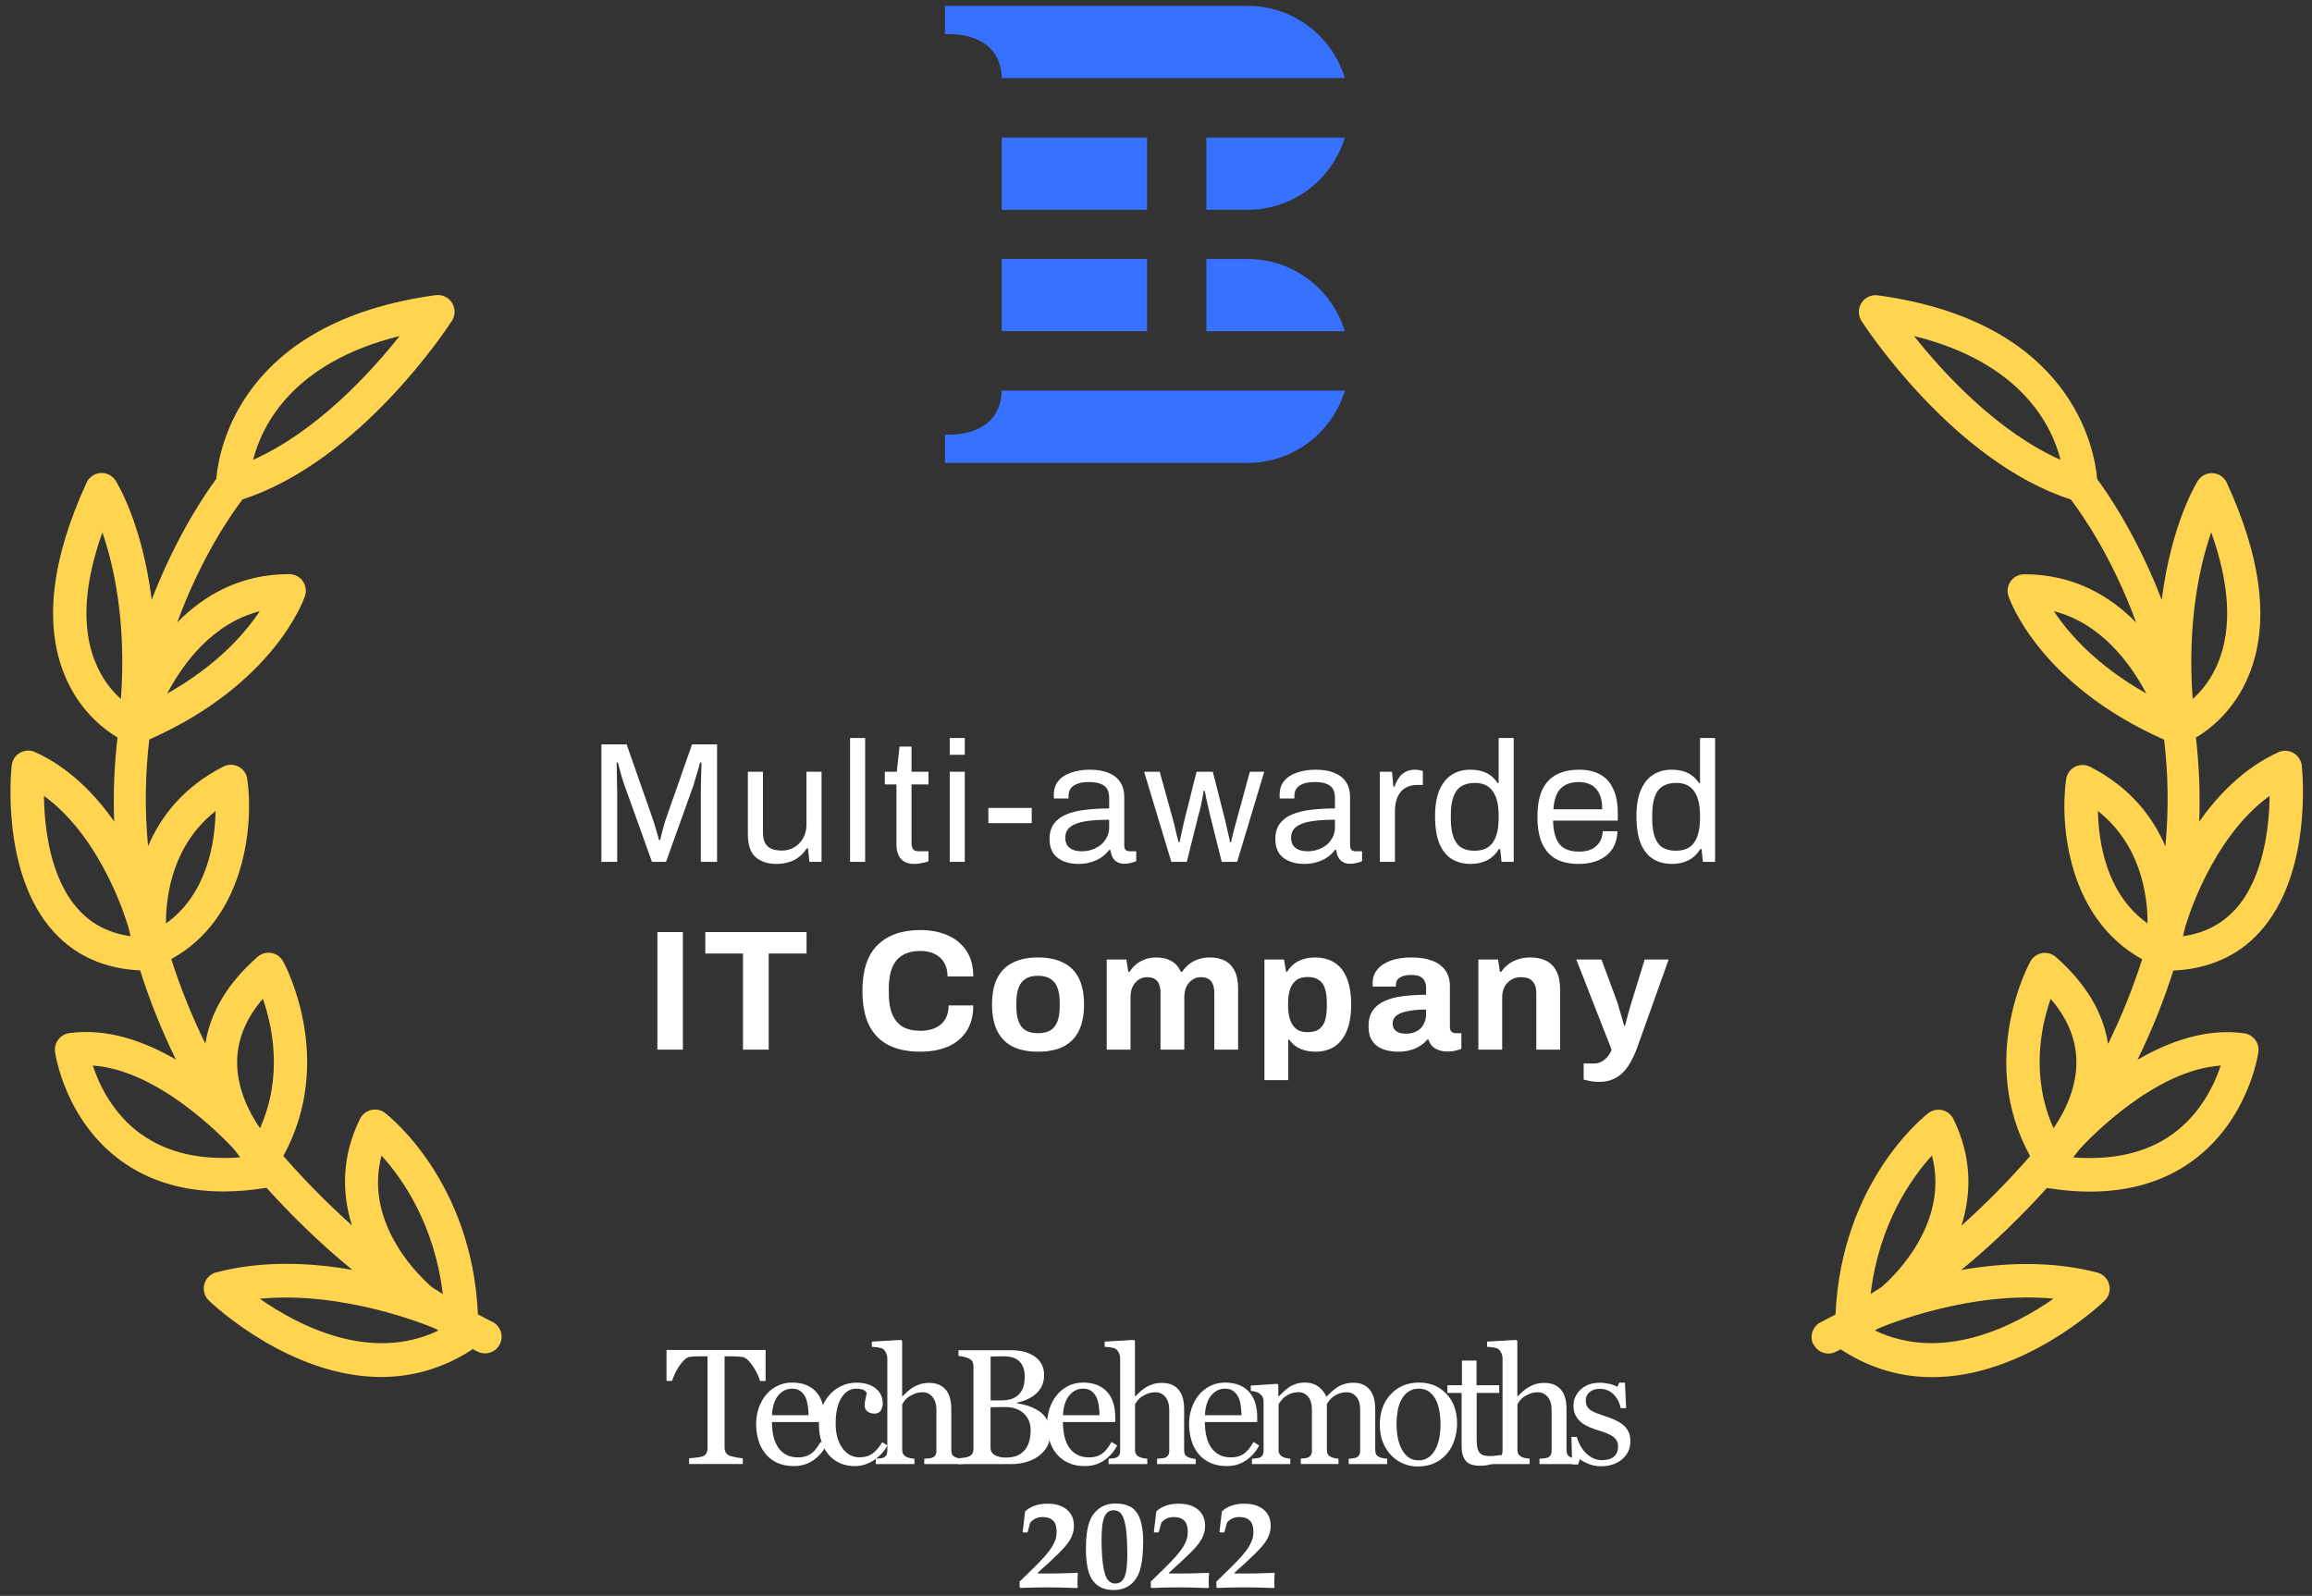 <?xml version="1.0"?>
<svg xmlns="http://www.w3.org/2000/svg" width="197" height="136" viewBox="0 0 197 136" fill="none">
<rect x="0" y="0" width="197" height="136" fill="#333333" stroke="none"/>
<g clip-path="url(#clip0_13990_184888)">
<path d="M85.346 6.656H114.595C113.511 3.095 110.214 0.5 106.308 0.5H80.519V2.917C80.519 2.917 85.247 2.498 85.353 6.656H85.346Z" fill="#3672FF"/>
<path d="M102.791 11.725V17.881H106.3C110.206 17.881 113.51 15.286 114.587 11.725H102.791V11.725Z" fill="#3672FF"/>
<path d="M97.736 11.725H85.352V17.881H97.736V11.725Z" fill="#3672FF"/>
<path d="M85.346 33.292H114.595C113.511 36.854 110.214 39.448 106.308 39.448H80.519V37.032C80.519 37.032 85.247 37.451 85.353 33.292H85.346Z" fill="#3672FF"/>
<path d="M102.791 28.224V22.068H106.3C110.206 22.068 113.51 24.663 114.587 28.224H102.791V28.224Z" fill="#3672FF"/>
<path d="M97.736 22.068H85.352V28.224H97.736V22.068Z" fill="#3672FF"/>
<path d="M41.97 112.653C41.552 112.447 41.134 112.226 40.723 112.006C40.226 100.668 33.123 95.087 32.811 94.846C32.478 94.59 32.039 94.49 31.628 94.59C31.216 94.689 30.869 94.96 30.678 95.343C29.069 98.599 29.139 101.727 29.99 104.428C27.707 102.388 25.751 100.348 24.142 98.507C28.622 90.36 24.319 82.285 24.128 81.929C23.922 81.553 23.553 81.29 23.135 81.211C22.71 81.133 22.277 81.254 21.951 81.538C19.406 83.77 17.918 86.258 17.499 88.946C16.294 86.479 15.337 84.069 14.593 81.73C20.902 78.268 21.625 70.314 21.072 66.39C21.008 65.935 20.732 65.537 20.321 65.331C19.917 65.118 19.435 65.118 19.023 65.331C15.621 67.065 13.693 69.589 12.615 72.112C12.31 68.878 12.388 65.835 12.721 63.02C23.355 58.307 25.886 51.106 25.985 50.794C26.134 50.36 26.056 49.884 25.793 49.514C25.524 49.144 25.099 48.924 24.645 48.924C20.441 48.924 17.343 50.765 15.103 53.04C17.173 47.381 19.817 43.671 20.668 42.555C30.706 39.306 38.199 27.826 38.511 27.335C38.809 26.866 38.816 26.269 38.511 25.8C38.213 25.331 37.674 25.082 37.121 25.153C20.555 27.413 18.648 38.247 18.428 40.813C17.577 41.958 15.047 45.604 12.927 51.106C12.112 44.623 9.992 41.176 9.857 40.969C9.581 40.529 9.078 40.273 8.567 40.308C8.05 40.344 7.589 40.657 7.376 41.133C4.378 47.659 3.74 53.154 5.477 57.462C6.696 60.497 8.794 62.118 10.013 62.843C9.751 65.103 9.631 67.499 9.73 70.008C8.099 67.684 5.888 65.409 2.995 64.094C2.584 63.902 2.102 63.923 1.705 64.151C1.308 64.378 1.046 64.776 0.996 65.231C0.954 65.608 0.032 74.444 4.598 79.434C6.455 81.467 8.929 82.555 11.942 82.697C12.721 85.164 13.721 87.702 14.99 90.296C12.296 88.732 9.106 87.588 5.895 88.043C5.122 88.149 4.583 88.874 4.69 89.649C4.725 89.884 5.562 95.507 10.361 98.954C12.75 100.675 15.663 101.535 19.052 101.535C20.214 101.535 21.434 101.428 22.71 101.222C24.702 103.433 27.14 105.857 30.018 108.217C26.552 107.606 22.405 107.385 18.421 108.43C17.925 108.558 17.535 108.949 17.407 109.447C17.28 109.944 17.428 110.478 17.797 110.833C18.159 111.174 24.702 117.345 32.478 117.345C34.938 117.345 37.518 116.726 40.071 115.112C40.141 115.07 40.205 115.013 40.262 114.963C40.404 115.034 40.545 115.112 40.694 115.184C40.9 115.283 41.112 115.333 41.325 115.333C41.85 115.333 42.353 115.041 42.594 114.544C42.941 113.84 42.651 112.987 41.949 112.639L41.97 112.653ZM34.052 28.636C31.535 31.799 26.97 36.775 21.568 39.185C22.334 36.192 24.978 30.882 34.052 28.636ZM22.398 85.114C23.213 87.453 24.128 91.732 22.157 96.139C22.15 96.125 22.143 96.118 22.128 96.111C21.214 94.775 20.143 92.692 20.207 90.317C20.257 88.498 20.994 86.749 22.398 85.114ZM18.371 69.112C18.322 71.807 17.648 76.2 14.139 78.695C14.139 76.207 14.742 71.984 18.371 69.112ZM22.128 52.087C20.895 53.95 18.527 56.694 14.245 59.104C15.628 56.488 18.13 53.118 22.128 52.087V52.087ZM8.085 56.352C6.944 53.445 7.157 49.763 8.723 45.37C9.687 48.156 10.779 52.94 10.304 59.566C9.538 58.883 8.681 57.852 8.092 56.352H8.085ZM3.74 67.819C8.723 71.43 10.822 78.645 10.843 78.723C10.864 78.787 10.893 78.851 10.914 78.908C10.977 79.2 11.048 79.491 11.126 79.783C9.312 79.519 7.851 78.787 6.703 77.529C4.243 74.842 3.775 70.47 3.747 67.812L3.74 67.819ZM12.048 96.673C9.616 94.938 8.44 92.415 7.908 90.808C13.466 91.171 18.995 96.921 19.91 97.903C19.995 98.016 20.087 98.123 20.172 98.237C20.278 98.379 20.377 98.507 20.47 98.627C17.081 98.883 14.245 98.237 12.048 96.665V96.673ZM32.507 98.478C34.243 100.383 37.008 104.272 37.731 110.279C37.419 110.087 37.114 109.895 36.81 109.696C36.108 109.099 30.926 104.457 32.507 98.478ZM22.143 110.677C29.26 109.994 36.384 112.923 37.086 113.222C37.178 113.278 37.27 113.335 37.362 113.385C31.543 116.165 25.404 112.959 22.136 110.677H22.143Z" fill="#FFD451"/>
<path d="M154.528 114.558C154.776 115.063 155.28 115.347 155.797 115.347C156.01 115.347 156.222 115.298 156.428 115.198C156.577 115.127 156.712 115.049 156.86 114.978C156.917 115.035 156.981 115.084 157.052 115.127C159.604 116.741 162.184 117.359 164.644 117.359C172.421 117.359 178.971 111.196 179.325 110.848C179.694 110.492 179.85 109.959 179.715 109.461C179.587 108.964 179.198 108.573 178.701 108.445C174.717 107.4 170.57 107.62 167.104 108.232C169.982 105.872 172.421 103.447 174.413 101.237C175.689 101.443 176.908 101.549 178.07 101.549C181.459 101.549 184.373 100.689 186.761 98.969C191.561 95.514 192.397 89.898 192.433 89.664C192.539 88.889 192 88.171 191.228 88.057C188.009 87.602 184.826 88.747 182.132 90.311C183.401 87.716 184.401 85.185 185.181 82.712C188.201 82.569 190.667 81.482 192.525 79.449C197.09 74.451 196.168 65.615 196.126 65.246C196.076 64.791 195.814 64.393 195.417 64.165C195.02 63.938 194.545 63.916 194.127 64.108C191.235 65.43 189.023 67.698 187.392 70.023C187.485 67.513 187.371 65.118 187.109 62.857C188.328 62.132 190.426 60.511 191.646 57.476C193.383 53.168 192.737 47.673 189.746 41.148C189.526 40.671 189.072 40.358 188.555 40.323C188.045 40.287 187.541 40.543 187.265 40.984C187.137 41.19 185.018 44.638 184.195 51.121C182.076 45.619 179.545 41.972 178.694 40.828C178.475 38.269 176.568 27.428 160.001 25.167C159.455 25.096 158.909 25.345 158.611 25.814C158.314 26.283 158.314 26.88 158.611 27.35C158.93 27.84 166.423 39.321 176.454 42.569C177.305 43.685 179.949 47.396 182.019 53.054C179.779 50.773 176.681 48.938 172.477 48.938C172.024 48.938 171.591 49.159 171.329 49.529C171.06 49.898 170.989 50.374 171.138 50.808C171.244 51.121 173.767 58.322 184.401 63.035C184.734 65.85 184.812 68.885 184.507 72.127C183.43 69.603 181.502 67.087 178.099 65.345C177.688 65.139 177.206 65.139 176.802 65.345C176.397 65.558 176.114 65.95 176.05 66.404C175.497 70.328 176.22 78.276 182.529 81.745C181.785 84.084 180.835 86.493 179.623 88.96C179.205 86.273 177.716 83.785 175.171 81.553C174.845 81.269 174.413 81.148 173.987 81.226C173.562 81.304 173.2 81.567 172.995 81.944C172.803 82.299 168.5 90.375 172.981 98.521C171.371 100.362 169.415 102.403 167.132 104.443C167.983 101.741 168.047 98.614 166.445 95.358C166.253 94.974 165.906 94.704 165.495 94.604C165.084 94.505 164.651 94.604 164.311 94.86C163.999 95.095 156.903 100.675 156.4 112.021C155.988 112.241 155.57 112.454 155.152 112.667C154.45 113.016 154.16 113.869 154.507 114.573L154.528 114.558ZM175.575 39.185C170.173 36.783 165.601 31.8 163.092 28.636C172.172 30.883 174.81 36.186 175.575 39.185V39.185ZM176.922 90.318C176.986 92.685 175.915 94.768 175.001 96.111C174.994 96.126 174.987 96.133 174.973 96.14C173.002 91.733 173.916 87.446 174.732 85.114C176.135 86.749 176.872 88.498 176.922 90.318ZM182.99 78.695C179.481 76.2 178.815 71.807 178.758 69.113C182.388 71.985 182.99 76.214 182.99 78.695ZM182.884 59.097C178.602 56.687 176.234 53.943 175.001 52.081C178.999 53.111 181.501 56.481 182.884 59.097ZM186.832 59.559C186.35 52.934 187.449 48.15 188.413 45.363C189.98 49.756 190.193 53.445 189.051 56.346C188.463 57.839 187.605 58.876 186.839 59.559H186.832ZM190.426 77.529C189.271 78.788 187.818 79.52 186.003 79.783C186.074 79.491 186.145 79.2 186.216 78.909C186.244 78.852 186.272 78.788 186.287 78.724C186.308 78.645 188.406 71.43 193.39 67.819C193.354 70.471 192.886 74.85 190.434 77.537L190.426 77.529ZM176.66 98.628C176.752 98.507 176.851 98.379 176.958 98.237C177.05 98.123 177.135 98.016 177.22 97.903C178.127 96.922 183.664 91.164 189.221 90.808C188.69 92.415 187.513 94.931 185.081 96.673C182.884 98.244 180.048 98.884 176.66 98.635V98.628ZM160.313 109.689C160.008 109.888 159.703 110.08 159.391 110.272C160.114 104.265 162.879 100.377 164.616 98.472C166.189 104.45 161.015 109.092 160.313 109.689ZM159.76 113.378C159.852 113.321 159.944 113.265 160.036 113.215C160.738 112.916 167.862 109.987 174.98 110.67C171.712 112.952 165.573 116.165 159.753 113.378H159.76Z" fill="#FFD451"/>
<path d="M65.227 117.686H64.759C64.716 117.522 64.645 117.323 64.539 117.103C64.433 116.876 64.312 116.662 64.178 116.463C64.043 116.25 63.894 116.072 63.731 115.909C63.568 115.752 63.412 115.66 63.263 115.639C63.121 115.617 62.944 115.61 62.731 115.596C62.519 115.582 62.32 115.582 62.136 115.582H61.739V123.351C61.739 123.501 61.767 123.643 61.831 123.764C61.895 123.892 62.008 123.984 62.164 124.055C62.249 124.084 62.42 124.133 62.682 124.183C62.944 124.233 63.15 124.268 63.292 124.276V124.759H58.719V124.276C58.847 124.268 59.038 124.247 59.3 124.219C59.563 124.19 59.74 124.155 59.846 124.119C59.995 124.062 60.109 123.977 60.179 123.863C60.25 123.75 60.286 123.6 60.286 123.415V115.582H59.889C59.747 115.582 59.57 115.582 59.364 115.589C59.152 115.596 58.953 115.61 58.762 115.632C58.613 115.653 58.457 115.738 58.294 115.902C58.131 116.065 57.982 116.25 57.847 116.456C57.713 116.662 57.592 116.883 57.486 117.11C57.379 117.345 57.309 117.53 57.266 117.679H56.791V115.042H65.234V117.679L65.227 117.686Z" fill="white"/>
<path d="M70.403 123.174C70.119 123.714 69.744 124.141 69.269 124.46C68.794 124.78 68.255 124.937 67.638 124.937C67.1 124.937 66.625 124.844 66.213 124.652C65.802 124.46 65.469 124.197 65.207 123.87C64.945 123.543 64.746 123.16 64.618 122.719C64.491 122.278 64.427 121.816 64.427 121.333C64.427 120.892 64.498 120.465 64.633 120.039C64.774 119.619 64.973 119.236 65.242 118.901C65.504 118.574 65.823 118.319 66.206 118.119C66.589 117.92 67.022 117.821 67.496 117.821C67.972 117.821 68.411 117.899 68.758 118.056C69.106 118.212 69.396 118.425 69.609 118.695C69.822 118.951 69.978 119.25 70.077 119.598C70.176 119.946 70.233 120.323 70.233 120.728V121.183H65.774C65.774 121.624 65.816 122.029 65.901 122.392C65.987 122.754 66.121 123.074 66.299 123.344C66.476 123.607 66.71 123.821 66.993 123.97C67.277 124.126 67.624 124.197 68.014 124.197C68.404 124.197 68.765 124.105 69.063 123.913C69.354 123.721 69.637 123.38 69.914 122.882L70.389 123.174H70.403ZM68.893 120.6C68.893 120.344 68.872 120.074 68.829 119.783C68.787 119.491 68.716 119.25 68.624 119.051C68.517 118.845 68.376 118.674 68.191 118.539C68.007 118.404 67.773 118.34 67.489 118.34C67.014 118.34 66.618 118.539 66.299 118.937C65.98 119.335 65.809 119.89 65.781 120.6H68.893V120.6Z" fill="white"/>
<path d="M72.899 124.944C71.927 124.944 71.162 124.617 70.609 123.97C70.056 123.323 69.779 122.456 69.779 121.361C69.779 120.885 69.85 120.444 69.999 120.032C70.148 119.619 70.361 119.243 70.644 118.909C70.914 118.582 71.247 118.326 71.658 118.127C72.062 117.928 72.502 117.828 72.984 117.828C73.643 117.828 74.182 117.985 74.593 118.304C75.004 118.624 75.217 119.051 75.217 119.598C75.217 119.826 75.16 120.032 75.054 120.202C74.947 120.373 74.763 120.465 74.515 120.465C74.246 120.465 74.04 120.394 73.891 120.259C73.742 120.124 73.671 119.968 73.671 119.804C73.671 119.598 73.7 119.392 73.756 119.172C73.813 118.951 73.841 118.795 73.849 118.695C73.763 118.553 73.643 118.461 73.487 118.411C73.324 118.361 73.154 118.34 72.97 118.34C72.75 118.34 72.544 118.39 72.346 118.482C72.147 118.575 71.956 118.745 71.772 119.001C71.601 119.229 71.467 119.534 71.36 119.925C71.254 120.316 71.204 120.778 71.204 121.311C71.204 122.157 71.389 122.854 71.764 123.387C72.14 123.92 72.629 124.19 73.239 124.19C73.678 124.19 74.047 124.084 74.345 123.87C74.642 123.657 74.919 123.33 75.174 122.897L75.614 123.181C75.316 123.721 74.919 124.148 74.423 124.46C73.927 124.773 73.423 124.93 72.899 124.93V124.944Z" fill="white"/>
<path d="M82.065 124.766H78.754V124.311C78.861 124.304 78.974 124.29 79.102 124.283C79.229 124.276 79.336 124.255 79.414 124.226C79.541 124.183 79.633 124.112 79.697 124.013C79.761 123.913 79.789 123.778 79.789 123.615V120.146C79.789 119.67 79.676 119.3 79.449 119.037C79.222 118.774 78.946 118.646 78.627 118.646C78.393 118.646 78.166 118.681 77.968 118.76C77.762 118.838 77.585 118.93 77.422 119.037C77.266 119.151 77.145 119.264 77.067 119.378C76.982 119.492 76.918 119.591 76.876 119.662V123.544C76.876 123.7 76.904 123.828 76.968 123.928C77.032 124.027 77.124 124.105 77.251 124.162C77.351 124.205 77.457 124.24 77.563 124.262C77.67 124.283 77.79 124.297 77.918 124.311V124.766H74.621V124.311C74.728 124.304 74.834 124.29 74.948 124.283C75.061 124.276 75.153 124.255 75.231 124.233C75.359 124.191 75.451 124.12 75.515 124.02C75.579 123.92 75.607 123.785 75.607 123.622V115.76C75.607 115.603 75.571 115.447 75.501 115.298C75.43 115.141 75.338 115.028 75.224 114.949C75.139 114.893 74.997 114.85 74.792 114.821C74.586 114.793 74.416 114.779 74.288 114.772V114.331L76.776 114.182L76.869 114.281V118.994H76.897C77.046 118.845 77.181 118.71 77.308 118.596C77.429 118.482 77.592 118.362 77.79 118.234C77.96 118.127 78.166 118.035 78.4 117.956C78.634 117.878 78.896 117.85 79.187 117.85C79.789 117.85 80.25 118.042 80.576 118.418C80.902 118.802 81.058 119.35 81.058 120.068V123.579C81.058 123.736 81.087 123.871 81.143 123.963C81.2 124.063 81.299 124.141 81.427 124.191C81.533 124.233 81.625 124.262 81.71 124.283C81.796 124.304 81.909 124.319 82.044 124.326V124.781L82.065 124.766Z" fill="white"/>
<path d="M88.519 120.238C88.803 120.43 89.037 120.679 89.221 120.991C89.406 121.304 89.498 121.681 89.498 122.122C89.498 122.562 89.398 122.968 89.207 123.302C89.016 123.636 88.753 123.906 88.441 124.126C88.136 124.34 87.789 124.496 87.406 124.603C87.024 124.709 86.627 124.766 86.215 124.766H81.629V124.283C81.735 124.276 81.898 124.254 82.104 124.226C82.317 124.197 82.465 124.162 82.558 124.119C82.699 124.055 82.799 123.97 82.855 123.863C82.912 123.757 82.947 123.615 82.947 123.451V116.47C82.947 116.314 82.919 116.179 82.87 116.058C82.82 115.937 82.713 115.845 82.558 115.774C82.423 115.703 82.267 115.653 82.097 115.617C81.927 115.582 81.785 115.56 81.671 115.546V115.063H86.145C86.492 115.063 86.818 115.098 87.137 115.162C87.456 115.226 87.754 115.354 88.044 115.525C88.314 115.681 88.534 115.902 88.704 116.172C88.874 116.442 88.966 116.776 88.966 117.174C88.966 117.515 88.902 117.821 88.782 118.091C88.661 118.354 88.484 118.589 88.264 118.781C88.052 118.966 87.817 119.115 87.541 119.243C87.265 119.371 86.981 119.463 86.662 119.534V119.598C86.939 119.627 87.25 119.698 87.591 119.804C87.931 119.911 88.243 120.06 88.512 120.252L88.519 120.238ZM86.868 118.774C87.038 118.575 87.151 118.361 87.215 118.127C87.279 117.892 87.314 117.615 87.314 117.295C87.314 116.762 87.172 116.342 86.882 116.037C86.591 115.731 86.13 115.582 85.507 115.582C85.365 115.582 85.18 115.582 84.961 115.589C84.741 115.596 84.557 115.603 84.408 115.603V119.342H85.273C85.641 119.342 85.96 119.292 86.23 119.2C86.492 119.101 86.712 118.958 86.875 118.766L86.868 118.774ZM87.817 121.873C87.817 121.297 87.626 120.828 87.243 120.458C86.861 120.089 86.308 119.904 85.592 119.904C85.301 119.904 85.053 119.904 84.854 119.911C84.656 119.911 84.507 119.925 84.401 119.925V123.344C84.401 123.629 84.514 123.849 84.748 123.991C84.982 124.133 85.301 124.212 85.719 124.212C86.4 124.212 86.917 124.013 87.279 123.615C87.64 123.216 87.817 122.634 87.817 121.859V121.873Z" fill="white"/>
<path d="M95.199 123.174C94.915 123.714 94.539 124.141 94.064 124.46C93.589 124.78 93.051 124.937 92.434 124.937C91.895 124.937 91.42 124.844 91.009 124.652C90.598 124.46 90.265 124.197 90.002 123.87C89.74 123.543 89.542 123.16 89.414 122.719C89.287 122.278 89.223 121.816 89.223 121.333C89.223 120.892 89.293 120.465 89.428 120.039C89.57 119.619 89.769 119.236 90.038 118.901C90.3 118.574 90.619 118.319 91.002 118.119C91.385 117.92 91.817 117.821 92.292 117.821C92.767 117.821 93.207 117.899 93.554 118.056C93.901 118.212 94.192 118.425 94.405 118.695C94.617 118.951 94.773 119.25 94.873 119.598C94.972 119.946 95.028 120.323 95.028 120.728V121.183H90.57C90.57 121.624 90.612 122.029 90.697 122.392C90.782 122.754 90.917 123.074 91.094 123.344C91.271 123.607 91.505 123.821 91.789 123.97C92.072 124.126 92.42 124.197 92.81 124.197C93.2 124.197 93.561 124.105 93.859 123.913C94.15 123.721 94.433 123.38 94.71 122.882L95.184 123.174H95.199ZM93.689 120.6C93.689 120.344 93.667 120.074 93.625 119.783C93.582 119.491 93.511 119.25 93.419 119.051C93.313 118.845 93.171 118.674 92.987 118.539C92.803 118.404 92.569 118.34 92.285 118.34C91.81 118.34 91.413 118.539 91.094 118.937C90.775 119.335 90.605 119.89 90.577 120.6H93.689V120.6Z" fill="white"/>
<path d="M101.904 124.766H98.593V124.311C98.699 124.304 98.813 124.29 98.94 124.283C99.068 124.276 99.174 124.255 99.252 124.226C99.38 124.183 99.472 124.112 99.536 124.013C99.6 123.913 99.628 123.778 99.628 123.615V120.146C99.628 119.67 99.514 119.3 99.288 119.037C99.061 118.774 98.784 118.646 98.465 118.646C98.231 118.646 98.005 118.681 97.806 118.76C97.6 118.838 97.423 118.93 97.26 119.037C97.104 119.151 96.984 119.264 96.906 119.378C96.821 119.492 96.757 119.591 96.714 119.662V123.544C96.714 123.7 96.743 123.828 96.807 123.928C96.87 124.027 96.963 124.105 97.09 124.162C97.189 124.205 97.296 124.24 97.402 124.262C97.508 124.283 97.629 124.297 97.757 124.311V124.766H94.46V124.311C94.567 124.304 94.673 124.29 94.786 124.283C94.9 124.276 94.992 124.255 95.07 124.233C95.197 124.191 95.29 124.12 95.353 124.02C95.417 123.92 95.445 123.785 95.445 123.622V115.76C95.445 115.603 95.41 115.447 95.339 115.298C95.268 115.141 95.176 115.028 95.063 114.949C94.978 114.893 94.836 114.85 94.63 114.821C94.425 114.793 94.255 114.779 94.127 114.772V114.331L96.615 114.182L96.707 114.281V118.994H96.736C96.885 118.845 97.019 118.71 97.147 118.596C97.267 118.482 97.43 118.362 97.629 118.234C97.799 118.127 98.005 118.035 98.239 117.956C98.472 117.878 98.735 117.85 99.025 117.85C99.628 117.85 100.089 118.042 100.415 118.418C100.741 118.802 100.897 119.35 100.897 120.068V123.579C100.897 123.736 100.925 123.871 100.982 123.963C101.039 124.063 101.138 124.141 101.266 124.191C101.372 124.233 101.464 124.262 101.549 124.283C101.634 124.304 101.748 124.319 101.882 124.326V124.781L101.904 124.766Z" fill="white"/>
<path d="M107.293 123.174C107.01 123.714 106.634 124.141 106.159 124.46C105.684 124.78 105.145 124.937 104.529 124.937C103.99 124.937 103.515 124.844 103.104 124.652C102.693 124.46 102.359 124.197 102.097 123.87C101.835 123.543 101.636 123.16 101.509 122.719C101.381 122.278 101.317 121.816 101.317 121.333C101.317 120.892 101.388 120.465 101.523 120.039C101.665 119.619 101.863 119.236 102.133 118.901C102.395 118.574 102.714 118.319 103.097 118.119C103.48 117.92 103.912 117.821 104.387 117.821C104.862 117.821 105.301 117.899 105.649 118.056C105.996 118.212 106.287 118.425 106.499 118.695C106.712 118.951 106.868 119.25 106.967 119.598C107.066 119.946 107.123 120.323 107.123 120.728V121.183H102.664C102.664 121.624 102.707 122.029 102.792 122.392C102.877 122.754 103.012 123.074 103.189 123.344C103.366 123.607 103.6 123.821 103.884 123.97C104.167 124.126 104.514 124.197 104.904 124.197C105.294 124.197 105.656 124.105 105.954 123.913C106.244 123.721 106.528 123.38 106.804 122.882L107.279 123.174H107.293ZM105.783 120.6C105.783 120.344 105.762 120.074 105.72 119.783C105.677 119.491 105.606 119.25 105.514 119.051C105.408 118.845 105.266 118.674 105.082 118.539C104.897 118.404 104.663 118.34 104.38 118.34C103.905 118.34 103.508 118.539 103.189 118.937C102.87 119.335 102.7 119.89 102.671 120.6H105.783V120.6Z" fill="white"/>
<path d="M118.194 124.766H114.919V124.311C115.025 124.304 115.131 124.29 115.238 124.283C115.344 124.276 115.436 124.254 115.521 124.226C115.649 124.183 115.741 124.112 115.805 124.013C115.869 123.913 115.897 123.778 115.897 123.614V120.131C115.897 119.655 115.791 119.292 115.571 119.029C115.351 118.773 115.089 118.646 114.763 118.646C114.543 118.646 114.33 118.681 114.132 118.745C113.933 118.809 113.756 118.909 113.593 119.029C113.458 119.129 113.352 119.236 113.26 119.356C113.168 119.47 113.104 119.57 113.061 119.648V123.543C113.061 123.7 113.09 123.835 113.146 123.934C113.203 124.034 113.295 124.112 113.43 124.169C113.536 124.212 113.628 124.24 113.713 124.261C113.799 124.283 113.905 124.297 114.047 124.304V124.759H110.835V124.304C110.942 124.297 111.041 124.283 111.14 124.276C111.239 124.268 111.325 124.247 111.41 124.219C111.537 124.176 111.629 124.105 111.693 124.005C111.757 123.906 111.785 123.771 111.785 123.607V120.124C111.785 119.648 111.679 119.285 111.459 119.022C111.239 118.766 110.97 118.638 110.651 118.638C110.424 118.638 110.219 118.674 110.02 118.745C109.822 118.816 109.644 118.916 109.481 119.037C109.347 119.136 109.24 119.25 109.148 119.378C109.056 119.506 108.985 119.598 108.943 119.662V123.529C108.943 123.686 108.971 123.813 109.035 123.92C109.099 124.027 109.191 124.105 109.318 124.162C109.411 124.204 109.51 124.24 109.609 124.261C109.708 124.283 109.822 124.297 109.942 124.311V124.766H106.674V124.311C106.781 124.304 106.887 124.29 107 124.283C107.114 124.276 107.206 124.254 107.291 124.226C107.419 124.183 107.511 124.112 107.574 124.013C107.638 123.913 107.667 123.778 107.667 123.614V119.42C107.667 119.271 107.631 119.143 107.567 119.029C107.504 118.916 107.411 118.816 107.291 118.731C107.206 118.674 107.1 118.631 106.972 118.596C106.844 118.56 106.71 118.539 106.575 118.532V118.077L108.829 117.928L108.921 118.02V118.987H108.971C109.084 118.873 109.226 118.738 109.389 118.582C109.552 118.425 109.708 118.304 109.85 118.205C110.006 118.098 110.212 118.006 110.445 117.928C110.679 117.849 110.942 117.821 111.218 117.821C111.658 117.821 112.033 117.942 112.345 118.176C112.657 118.411 112.884 118.695 113.019 119.029C113.182 118.873 113.324 118.731 113.451 118.61C113.579 118.489 113.742 118.361 113.947 118.226C114.118 118.105 114.323 118.013 114.557 117.942C114.791 117.871 115.053 117.835 115.337 117.835C115.904 117.835 116.358 118.02 116.684 118.397C117.017 118.773 117.18 119.349 117.18 120.124V123.55C117.18 123.707 117.208 123.842 117.265 123.941C117.322 124.041 117.414 124.119 117.542 124.176C117.648 124.219 117.754 124.247 117.853 124.268C117.96 124.29 118.073 124.304 118.201 124.311V124.766H118.194Z" fill="white"/>
<path d="M124.156 121.318C124.156 121.795 124.078 122.257 123.929 122.719C123.78 123.174 123.567 123.565 123.284 123.885C122.972 124.247 122.603 124.524 122.192 124.702C121.781 124.88 121.313 124.972 120.796 124.972C120.37 124.972 119.959 124.894 119.576 124.731C119.186 124.567 118.846 124.332 118.541 124.02C118.244 123.714 118.01 123.344 117.832 122.904C117.655 122.463 117.57 121.965 117.57 121.418C117.57 120.366 117.875 119.499 118.492 118.83C119.108 118.162 119.909 117.821 120.902 117.821C121.894 117.821 122.624 118.141 123.234 118.773C123.844 119.406 124.156 120.259 124.156 121.318V121.318ZM122.745 121.333C122.745 120.991 122.71 120.629 122.646 120.245C122.575 119.868 122.476 119.541 122.341 119.278C122.192 118.994 122.001 118.766 121.767 118.596C121.533 118.425 121.242 118.34 120.895 118.34C120.547 118.34 120.243 118.425 119.994 118.603C119.746 118.773 119.541 119.015 119.392 119.314C119.243 119.591 119.144 119.911 119.087 120.266C119.03 120.622 118.995 120.97 118.995 121.297C118.995 121.738 119.03 122.143 119.101 122.513C119.172 122.882 119.286 123.216 119.442 123.508C119.597 123.799 119.789 124.027 120.023 124.197C120.257 124.368 120.547 124.446 120.895 124.446C121.462 124.446 121.916 124.169 122.249 123.614C122.582 123.06 122.745 122.299 122.745 121.325V121.333Z" fill="white"/>
<path d="M127.887 124.467C127.589 124.588 127.313 124.695 127.05 124.78C126.788 124.866 126.462 124.908 126.079 124.908C125.512 124.908 125.115 124.766 124.888 124.482C124.654 124.197 124.541 123.792 124.541 123.273V118.702H123.329V118.048H124.569V115.944H125.81V118.048H127.745V118.702H125.824V122.477C125.824 122.761 125.831 122.996 125.852 123.188C125.874 123.38 125.923 123.543 126.001 123.686C126.072 123.821 126.185 123.92 126.327 123.984C126.469 124.048 126.667 124.084 126.916 124.084C127.029 124.084 127.199 124.076 127.419 124.055C127.639 124.034 127.795 124.005 127.887 123.977V124.475V124.467Z" fill="white"/>
<path d="M134.486 124.766H131.175V124.311C131.281 124.304 131.395 124.29 131.522 124.283C131.65 124.276 131.756 124.255 131.834 124.226C131.962 124.183 132.054 124.112 132.118 124.013C132.182 123.913 132.21 123.778 132.21 123.615V120.146C132.21 119.67 132.097 119.3 131.87 119.037C131.643 118.774 131.366 118.646 131.047 118.646C130.813 118.646 130.587 118.681 130.388 118.76C130.183 118.838 130.005 118.93 129.842 119.037C129.686 119.151 129.566 119.264 129.488 119.378C129.403 119.492 129.339 119.591 129.296 119.662V123.544C129.296 123.7 129.325 123.828 129.389 123.928C129.452 124.027 129.545 124.105 129.672 124.162C129.771 124.205 129.878 124.24 129.984 124.262C130.09 124.283 130.211 124.297 130.339 124.311V124.766H127.042V124.311C127.148 124.304 127.255 124.29 127.368 124.283C127.482 124.276 127.574 124.255 127.652 124.233C127.779 124.191 127.872 124.12 127.935 124.02C127.999 123.92 128.028 123.785 128.028 123.622V115.76C128.028 115.603 127.992 115.447 127.921 115.298C127.85 115.141 127.758 115.028 127.645 114.949C127.56 114.893 127.418 114.85 127.212 114.821C127.007 114.793 126.837 114.779 126.709 114.772V114.331L129.197 114.182L129.289 114.281V118.994H129.318C129.467 118.845 129.608 118.71 129.729 118.596C129.849 118.482 130.012 118.362 130.211 118.234C130.381 118.127 130.587 118.035 130.821 117.956C131.054 117.885 131.317 117.85 131.607 117.85C132.21 117.85 132.671 118.042 132.997 118.418C133.323 118.802 133.479 119.35 133.479 120.068V123.579C133.479 123.736 133.507 123.871 133.564 123.963C133.621 124.063 133.72 124.141 133.848 124.191C133.954 124.233 134.046 124.262 134.131 124.283C134.216 124.304 134.33 124.319 134.464 124.326V124.781L134.486 124.766Z" fill="white"/>
<path d="M138.339 121.461C138.523 121.624 138.672 121.816 138.771 122.029C138.87 122.243 138.92 122.506 138.92 122.818C138.92 123.444 138.686 123.956 138.218 124.354C137.75 124.752 137.148 124.951 136.404 124.951C136.014 124.951 135.652 124.88 135.319 124.738C134.986 124.596 134.752 124.468 134.61 124.347L134.475 124.795H133.965L133.894 122.449H134.362C134.397 122.626 134.475 122.833 134.596 123.074C134.716 123.316 134.858 123.529 135.028 123.721C135.205 123.92 135.418 124.091 135.666 124.226C135.914 124.361 136.191 124.432 136.503 124.432C136.942 124.432 137.275 124.333 137.516 124.133C137.75 123.934 137.871 123.65 137.871 123.273C137.871 123.081 137.835 122.918 137.758 122.776C137.687 122.641 137.573 122.513 137.424 122.413C137.275 122.307 137.091 122.214 136.871 122.129C136.652 122.044 136.411 121.958 136.141 121.88C135.929 121.816 135.688 121.731 135.425 121.617C135.163 121.503 134.936 121.375 134.752 121.226C134.553 121.07 134.39 120.871 134.263 120.636C134.135 120.401 134.071 120.131 134.071 119.811C134.071 119.257 134.277 118.795 134.688 118.411C135.099 118.027 135.645 117.835 136.333 117.835C136.595 117.835 136.864 117.871 137.141 117.935C137.417 117.999 137.644 118.084 137.814 118.184L137.97 117.828H138.459L138.559 119.996H138.091C137.999 119.513 137.786 119.115 137.474 118.809C137.155 118.503 136.772 118.354 136.318 118.354C135.943 118.354 135.652 118.447 135.439 118.639C135.227 118.823 135.12 119.058 135.12 119.321C135.12 119.527 135.156 119.698 135.227 119.833C135.298 119.968 135.404 120.089 135.546 120.181C135.68 120.273 135.851 120.359 136.063 120.437C136.269 120.515 136.524 120.608 136.829 120.707C137.127 120.8 137.41 120.913 137.68 121.041C137.949 121.169 138.169 121.311 138.339 121.468V121.461Z" fill="white"/>
<path d="M91.848 134.1C91.805 134.505 91.798 134.896 91.834 135.258L91.77 135.329C90.77 135.294 89.948 135.273 89.317 135.273C88.686 135.273 87.864 135.287 86.95 135.322L86.879 135.258V134.782L87.992 133.694C88.828 132.884 89.367 132.266 89.622 131.846C89.771 131.597 89.877 131.37 89.941 131.171C90.005 130.972 90.033 130.751 90.033 130.524C90.033 129.692 89.636 129.28 88.835 129.28C88.389 129.28 88.041 129.443 87.779 129.763C87.736 129.913 87.665 130.176 87.566 130.545L87.51 130.595H87.198L87.141 130.545L87.347 128.804C87.807 128.363 88.445 128.143 89.26 128.143C89.991 128.143 90.558 128.327 90.955 128.69C91.323 129.024 91.508 129.465 91.508 130.019C91.508 130.247 91.479 130.453 91.423 130.645C91.309 131.036 91.082 131.427 90.728 131.825C90.437 132.152 89.998 132.593 89.409 133.133C89.197 133.332 88.871 133.63 88.431 134.021L88.445 134.092H89.409C89.693 134.092 89.955 134.093 90.203 134.085L91.146 134.057C91.387 134.057 91.593 134.043 91.777 134.029L91.862 134.1H91.848Z" fill="white"/>
<path d="M97.399 131.491C97.399 132.856 97.222 133.83 96.868 134.42C96.428 135.138 95.769 135.5 94.89 135.5C94.011 135.5 93.408 135.18 93.018 134.548C92.692 134.029 92.529 133.161 92.529 131.946C92.529 130.993 92.628 130.247 92.827 129.699C93.004 129.195 93.295 128.811 93.692 128.527C94.067 128.263 94.521 128.128 95.046 128.128C95.868 128.128 96.456 128.363 96.818 128.839C97.215 129.358 97.413 130.24 97.413 131.484L97.399 131.491ZM96.052 132.344C96.052 130.986 95.953 130.005 95.747 129.415C95.584 128.939 95.301 128.704 94.904 128.704C94.535 128.704 94.266 128.882 94.11 129.244C93.94 129.628 93.862 130.282 93.862 131.206C93.862 132.365 93.933 133.254 94.082 133.865C94.152 134.157 94.223 134.37 94.301 134.498C94.478 134.796 94.727 134.946 95.031 134.946C95.556 134.946 95.868 134.562 95.974 133.787C96.031 133.382 96.059 132.898 96.059 132.337L96.052 132.344Z" fill="white"/>
<path d="M103.025 134.1C102.983 134.505 102.976 134.896 103.011 135.258L102.947 135.329C101.948 135.294 101.125 135.273 100.494 135.273C99.864 135.273 99.041 135.287 98.127 135.322L98.056 135.258V134.782L99.169 133.694C100.005 132.884 100.544 132.266 100.799 131.846C100.948 131.597 101.055 131.37 101.118 131.171C101.182 130.972 101.21 130.751 101.21 130.524C101.21 129.692 100.813 129.28 100.012 129.28C99.566 129.28 99.219 129.443 98.956 129.763C98.914 129.913 98.843 130.176 98.743 130.545L98.687 130.595H98.375L98.318 130.545L98.524 128.804C98.985 128.363 99.623 128.143 100.438 128.143C101.168 128.143 101.735 128.327 102.132 128.69C102.501 129.024 102.685 129.465 102.685 130.019C102.685 130.247 102.657 130.453 102.6 130.645C102.486 131.036 102.26 131.427 101.905 131.825C101.615 132.152 101.175 132.593 100.587 133.133C100.374 133.332 100.048 133.63 99.608 134.021L99.623 134.092H100.587C100.87 134.092 101.133 134.093 101.381 134.085L102.323 134.057C102.564 134.057 102.77 134.043 102.954 134.029L103.039 134.1H103.025Z" fill="white"/>
<path d="M108.615 134.099C108.572 134.504 108.565 134.895 108.601 135.258L108.537 135.329C107.537 135.293 106.715 135.272 106.084 135.272C105.453 135.272 104.631 135.286 103.716 135.322L103.646 135.258V134.782L104.758 133.694C105.595 132.884 106.134 132.265 106.389 131.846C106.538 131.597 106.644 131.37 106.708 131.17C106.772 130.971 106.8 130.751 106.8 130.524C106.8 129.692 106.403 129.28 105.602 129.28C105.155 129.28 104.808 129.443 104.546 129.763C104.503 129.912 104.432 130.175 104.333 130.545L104.276 130.595H103.965L103.908 130.545L104.113 128.803C104.574 128.363 105.212 128.142 106.027 128.142C106.758 128.142 107.325 128.327 107.722 128.69C108.09 129.024 108.275 129.464 108.275 130.019C108.275 130.246 108.246 130.453 108.19 130.644C108.076 131.035 107.849 131.426 107.495 131.824C107.204 132.151 106.765 132.592 106.176 133.132C105.964 133.332 105.637 133.63 105.198 134.021L105.212 134.092H106.176C106.46 134.092 106.722 134.092 106.97 134.085L107.913 134.057C108.154 134.057 108.36 134.042 108.544 134.028L108.629 134.099H108.615Z" fill="white"/>
<path d="M51.245 73.448V63.433H53.392L55.669 69.93C55.728 70.105 55.786 70.299 55.844 70.514C55.913 70.718 55.971 70.913 56.02 71.098C56.078 71.283 56.122 71.443 56.151 71.579H56.253C56.282 71.433 56.321 71.268 56.37 71.083C56.419 70.888 56.472 70.689 56.531 70.484C56.589 70.28 56.643 70.095 56.691 69.93L58.969 63.433H61.1V73.448H59.714V67.579C59.714 67.277 59.718 66.951 59.728 66.601C59.738 66.241 59.748 65.915 59.757 65.623C59.767 65.321 59.772 65.107 59.772 64.98H59.655C59.626 65.107 59.577 65.287 59.509 65.52C59.441 65.744 59.368 65.983 59.29 66.236C59.222 66.479 59.159 66.698 59.1 66.893L56.75 73.448H55.553L53.202 66.893C53.144 66.727 53.08 66.538 53.012 66.323C52.954 66.1 52.89 65.871 52.822 65.637C52.764 65.404 52.706 65.185 52.647 64.98H52.545C52.555 65.194 52.559 65.462 52.559 65.783C52.569 66.095 52.574 66.411 52.574 66.732C52.584 67.044 52.589 67.326 52.589 67.579V73.448H51.245ZM66.177 73.623C65.437 73.623 64.843 73.434 64.395 73.054C63.948 72.674 63.724 72.013 63.724 71.068V65.769H65.009V70.893C65.009 71.214 65.048 71.477 65.125 71.682C65.203 71.886 65.315 72.047 65.461 72.163C65.607 72.28 65.778 72.363 65.972 72.412C66.177 72.46 66.396 72.485 66.629 72.485C66.999 72.485 67.34 72.397 67.651 72.222C67.963 72.047 68.216 71.794 68.41 71.463C68.615 71.122 68.717 70.728 68.717 70.28V65.769H70.002V73.448H68.965L68.848 72.295H68.746C68.542 72.606 68.308 72.859 68.045 73.054C67.792 73.249 67.505 73.39 67.184 73.477C66.873 73.575 66.537 73.623 66.177 73.623ZM72.433 73.448V62.892H73.718V73.448H72.433ZM77.946 73.623C77.547 73.623 77.236 73.55 77.012 73.404C76.788 73.249 76.627 73.049 76.53 72.806C76.433 72.553 76.384 72.285 76.384 72.003V66.849H75.391V65.769H76.413L76.647 63.622H77.669V65.769H79.114V66.849H77.669V71.813C77.669 72.056 77.713 72.241 77.8 72.368C77.888 72.485 78.053 72.543 78.297 72.543H79.114V73.39C79.017 73.439 78.9 73.477 78.764 73.507C78.627 73.536 78.486 73.56 78.34 73.58C78.204 73.609 78.073 73.623 77.946 73.623ZM80.923 64.323V62.892H82.207V64.323H80.923ZM80.923 73.448V65.769H82.207V73.448H80.923ZM84.217 70.149V68.849H87.91V70.149H84.217ZM91.867 73.623C91.585 73.623 91.303 73.589 91.02 73.521C90.738 73.453 90.475 73.341 90.232 73.185C89.989 73.03 89.794 72.816 89.648 72.543C89.502 72.261 89.429 71.91 89.429 71.492C89.429 70.966 89.555 70.533 89.809 70.192C90.062 69.852 90.412 69.589 90.86 69.404C91.317 69.209 91.857 69.078 92.48 69.01C93.103 68.932 93.78 68.893 94.51 68.893V68.017C94.51 67.735 94.461 67.491 94.364 67.287C94.266 67.083 94.091 66.927 93.838 66.82C93.595 66.703 93.244 66.645 92.787 66.645C92.349 66.645 91.999 66.703 91.736 66.82C91.483 66.927 91.303 67.068 91.196 67.243C91.098 67.418 91.05 67.613 91.05 67.827V68.046H89.809C89.799 67.998 89.794 67.949 89.794 67.9C89.794 67.852 89.794 67.793 89.794 67.725C89.794 67.258 89.921 66.868 90.174 66.557C90.436 66.236 90.801 65.997 91.269 65.842C91.736 65.676 92.271 65.593 92.875 65.593C93.517 65.593 94.052 65.686 94.481 65.871C94.919 66.056 95.245 66.319 95.459 66.659C95.683 67 95.795 67.409 95.795 67.886V72.047C95.795 72.232 95.838 72.363 95.926 72.441C96.014 72.509 96.121 72.543 96.247 72.543H96.817V73.39C96.68 73.448 96.529 73.497 96.364 73.536C96.198 73.585 96.009 73.609 95.795 73.609C95.541 73.609 95.332 73.555 95.167 73.448C95.001 73.351 94.875 73.215 94.787 73.039C94.7 72.855 94.641 72.65 94.612 72.426H94.51C94.335 72.67 94.111 72.884 93.838 73.069C93.575 73.244 93.278 73.38 92.948 73.477C92.617 73.575 92.257 73.623 91.867 73.623ZM92.188 72.543C92.5 72.543 92.792 72.494 93.064 72.397C93.347 72.3 93.595 72.163 93.809 71.988C94.023 71.803 94.193 71.584 94.32 71.331C94.447 71.078 94.51 70.801 94.51 70.499V69.857C93.721 69.857 93.05 69.9 92.495 69.988C91.94 70.076 91.512 70.231 91.21 70.455C90.918 70.679 90.772 70.995 90.772 71.404C90.772 71.667 90.831 71.881 90.947 72.047C91.064 72.212 91.23 72.339 91.444 72.426C91.658 72.504 91.906 72.543 92.188 72.543ZM99.808 73.448L97.487 65.769H98.816L99.984 69.988C100.042 70.192 100.096 70.416 100.144 70.66C100.203 70.893 100.256 71.112 100.305 71.317C100.363 71.511 100.402 71.662 100.422 71.769H100.509C100.548 71.584 100.592 71.375 100.641 71.141C100.699 70.908 100.748 70.684 100.787 70.47C100.835 70.256 100.874 70.09 100.903 69.973L101.955 65.769H103.342L104.407 69.973C104.446 70.139 104.49 70.334 104.539 70.557C104.587 70.772 104.636 70.986 104.685 71.2C104.743 71.414 104.782 71.604 104.802 71.769H104.889C104.928 71.614 104.972 71.433 105.021 71.229C105.069 71.015 105.123 70.801 105.181 70.587C105.24 70.363 105.293 70.168 105.342 70.003L106.495 65.769H107.722L105.415 73.448H104.101L103.108 69.477C103.069 69.292 103.02 69.078 102.962 68.835C102.904 68.582 102.845 68.329 102.787 68.075C102.738 67.813 102.694 67.584 102.655 67.389H102.568C102.548 67.535 102.514 67.72 102.466 67.944C102.427 68.168 102.378 68.416 102.32 68.689C102.261 68.951 102.193 69.214 102.115 69.477L101.122 73.448H99.808ZM111.107 73.623C110.825 73.623 110.543 73.589 110.26 73.521C109.978 73.453 109.715 73.341 109.472 73.185C109.229 73.03 109.034 72.816 108.888 72.543C108.742 72.261 108.669 71.91 108.669 71.492C108.669 70.966 108.796 70.533 109.049 70.192C109.302 69.852 109.652 69.589 110.1 69.404C110.557 69.209 111.097 69.078 111.72 69.01C112.343 68.932 113.02 68.893 113.75 68.893V68.017C113.75 67.735 113.701 67.491 113.604 67.287C113.506 67.083 113.331 66.927 113.078 66.82C112.835 66.703 112.484 66.645 112.027 66.645C111.589 66.645 111.239 66.703 110.976 66.82C110.723 66.927 110.543 67.068 110.436 67.243C110.338 67.418 110.29 67.613 110.29 67.827V68.046H109.049C109.039 67.998 109.034 67.949 109.034 67.9C109.034 67.852 109.034 67.793 109.034 67.725C109.034 67.258 109.161 66.868 109.414 66.557C109.676 66.236 110.041 65.997 110.509 65.842C110.976 65.676 111.511 65.593 112.115 65.593C112.757 65.593 113.292 65.686 113.721 65.871C114.159 66.056 114.485 66.319 114.699 66.659C114.923 67 115.035 67.409 115.035 67.886V72.047C115.035 72.232 115.078 72.363 115.166 72.441C115.254 72.509 115.361 72.543 115.487 72.543H116.057V73.39C115.92 73.448 115.769 73.497 115.604 73.536C115.439 73.585 115.249 73.609 115.035 73.609C114.782 73.609 114.572 73.555 114.407 73.448C114.241 73.351 114.115 73.215 114.027 73.039C113.94 72.855 113.881 72.65 113.852 72.426H113.75C113.575 72.67 113.351 72.884 113.078 73.069C112.815 73.244 112.519 73.38 112.188 73.477C111.857 73.575 111.497 73.623 111.107 73.623ZM111.428 72.543C111.74 72.543 112.032 72.494 112.304 72.397C112.587 72.3 112.835 72.163 113.049 71.988C113.263 71.803 113.433 71.584 113.56 71.331C113.687 71.078 113.75 70.801 113.75 70.499V69.857C112.961 69.857 112.29 69.9 111.735 69.988C111.18 70.076 110.752 70.231 110.45 70.455C110.158 70.679 110.012 70.995 110.012 71.404C110.012 71.667 110.071 71.881 110.187 72.047C110.304 72.212 110.47 72.339 110.684 72.426C110.898 72.504 111.146 72.543 111.428 72.543ZM117.574 73.448V65.769H118.61L118.727 67.039H118.829C118.907 66.796 119.014 66.567 119.151 66.353C119.287 66.129 119.472 65.949 119.705 65.812C119.939 65.666 120.226 65.593 120.567 65.593C120.713 65.593 120.844 65.608 120.961 65.637C121.088 65.657 121.18 65.681 121.238 65.71V66.893H120.757C120.426 66.893 120.139 66.951 119.895 67.068C119.662 67.175 119.467 67.331 119.311 67.535C119.156 67.74 119.039 67.983 118.961 68.265C118.893 68.547 118.859 68.849 118.859 69.17V73.448H117.574ZM125.33 73.623C124.698 73.623 124.153 73.482 123.695 73.2C123.247 72.918 122.897 72.48 122.644 71.886C122.401 71.283 122.279 70.504 122.279 69.55C122.279 68.645 122.405 67.9 122.659 67.316C122.912 66.732 123.262 66.299 123.71 66.017C124.157 65.735 124.678 65.593 125.272 65.593C125.613 65.593 125.929 65.632 126.221 65.71C126.513 65.788 126.771 65.91 126.995 66.075C127.228 66.241 127.433 66.46 127.608 66.732H127.696V62.892H128.98V73.448H127.944L127.827 72.353H127.725C127.462 72.781 127.121 73.103 126.703 73.317C126.284 73.521 125.827 73.623 125.33 73.623ZM125.637 72.499C126.124 72.499 126.518 72.392 126.82 72.178C127.121 71.964 127.34 71.652 127.477 71.244C127.623 70.835 127.696 70.329 127.696 69.725V69.492C127.696 68.966 127.642 68.523 127.535 68.163C127.428 67.803 127.282 67.516 127.097 67.302C126.912 67.088 126.698 66.937 126.455 66.849C126.211 66.761 125.953 66.718 125.681 66.718C125.204 66.718 124.814 66.815 124.513 67.01C124.211 67.195 123.987 67.491 123.841 67.9C123.695 68.299 123.622 68.82 123.622 69.462V69.769C123.622 70.431 123.7 70.966 123.856 71.375C124.011 71.774 124.235 72.061 124.527 72.236C124.829 72.412 125.199 72.499 125.637 72.499ZM134.505 73.623C133.746 73.623 133.103 73.482 132.578 73.2C132.062 72.908 131.667 72.465 131.395 71.871C131.132 71.278 131.001 70.523 131.001 69.608C131.001 68.684 131.132 67.929 131.395 67.345C131.667 66.752 132.067 66.314 132.592 66.031C133.118 65.739 133.775 65.593 134.563 65.593C135.283 65.593 135.887 65.735 136.374 66.017C136.86 66.289 137.225 66.703 137.469 67.258C137.722 67.803 137.848 68.489 137.848 69.316V69.93H132.329C132.349 70.543 132.436 71.049 132.592 71.448C132.758 71.837 133.001 72.124 133.322 72.309C133.643 72.485 134.047 72.572 134.534 72.572C134.865 72.572 135.152 72.533 135.395 72.455C135.648 72.368 135.858 72.246 136.023 72.09C136.198 71.935 136.33 71.75 136.417 71.536C136.505 71.322 136.554 71.088 136.563 70.835H137.819C137.809 71.244 137.731 71.623 137.585 71.974C137.439 72.314 137.225 72.606 136.943 72.85C136.661 73.093 136.315 73.283 135.906 73.419C135.498 73.555 135.03 73.623 134.505 73.623ZM132.359 68.966H136.52C136.52 68.538 136.471 68.178 136.374 67.886C136.276 67.594 136.135 67.355 135.95 67.17C135.775 66.985 135.566 66.854 135.322 66.776C135.089 66.688 134.821 66.645 134.519 66.645C134.072 66.645 133.692 66.727 133.381 66.893C133.069 67.058 132.831 67.311 132.665 67.652C132.5 67.993 132.397 68.431 132.359 68.966ZM142.489 73.623C141.856 73.623 141.311 73.482 140.854 73.2C140.406 72.918 140.055 72.48 139.802 71.886C139.559 71.283 139.437 70.504 139.437 69.55C139.437 68.645 139.564 67.9 139.817 67.316C140.07 66.732 140.42 66.299 140.868 66.017C141.316 65.735 141.837 65.593 142.43 65.593C142.771 65.593 143.087 65.632 143.379 65.71C143.671 65.788 143.929 65.91 144.153 66.075C144.387 66.241 144.591 66.46 144.766 66.732H144.854V62.892H146.139V73.448H145.102L144.985 72.353H144.883C144.62 72.781 144.28 73.103 143.861 73.317C143.443 73.521 142.985 73.623 142.489 73.623ZM142.795 72.499C143.282 72.499 143.676 72.392 143.978 72.178C144.28 71.964 144.499 71.652 144.635 71.244C144.781 70.835 144.854 70.329 144.854 69.725V69.492C144.854 68.966 144.8 68.523 144.693 68.163C144.586 67.803 144.44 67.516 144.255 67.302C144.07 67.088 143.856 66.937 143.613 66.849C143.37 66.761 143.112 66.718 142.839 66.718C142.362 66.718 141.973 66.815 141.671 67.01C141.369 67.195 141.146 67.491 141 67.9C140.854 68.299 140.781 68.82 140.781 69.462V69.769C140.781 70.431 140.858 70.966 141.014 71.375C141.17 71.774 141.394 72.061 141.686 72.236C141.988 72.412 142.357 72.499 142.795 72.499ZM56.013 89.448V79.433H58.188V89.448H56.013ZM63.309 89.448V81.258H60.097V79.433H68.726V81.258H65.499V89.448H63.309ZM78.419 89.623C77.377 89.623 76.487 89.443 75.747 89.083C75.007 88.713 74.443 88.144 74.054 87.375C73.674 86.606 73.484 85.628 73.484 84.44C73.484 82.688 73.912 81.389 74.769 80.542C75.635 79.686 76.852 79.257 78.419 79.257C79.275 79.257 80.044 79.403 80.726 79.695C81.407 79.987 81.942 80.425 82.332 81.009C82.731 81.593 82.93 82.328 82.93 83.214H80.74C80.74 82.747 80.643 82.353 80.448 82.031C80.263 81.71 79.996 81.467 79.645 81.301C79.305 81.126 78.906 81.039 78.448 81.039C77.825 81.039 77.309 81.16 76.901 81.404C76.501 81.647 76.205 82.007 76.01 82.484C75.825 82.951 75.733 83.525 75.733 84.207V84.659C75.733 85.36 75.83 85.949 76.025 86.426C76.219 86.893 76.511 87.249 76.901 87.492C77.3 87.725 77.811 87.842 78.434 87.842C78.92 87.842 79.344 87.76 79.704 87.594C80.064 87.429 80.341 87.185 80.536 86.864C80.731 86.543 80.828 86.149 80.828 85.681H82.93C82.93 86.567 82.736 87.302 82.346 87.886C81.967 88.47 81.436 88.908 80.755 89.2C80.074 89.482 79.295 89.623 78.419 89.623ZM88.44 89.623C87.603 89.623 86.893 89.482 86.309 89.2C85.725 88.908 85.282 88.465 84.98 87.871C84.678 87.268 84.528 86.514 84.528 85.608C84.528 84.684 84.678 83.929 84.98 83.345C85.282 82.752 85.725 82.314 86.309 82.031C86.893 81.739 87.603 81.593 88.44 81.593C89.297 81.593 90.012 81.739 90.587 82.031C91.171 82.314 91.614 82.752 91.915 83.345C92.217 83.929 92.368 84.684 92.368 85.608C92.368 86.514 92.217 87.268 91.915 87.871C91.614 88.465 91.171 88.908 90.587 89.2C90.012 89.482 89.297 89.623 88.44 89.623ZM88.44 88.047C88.888 88.047 89.243 87.964 89.506 87.798C89.779 87.633 89.978 87.38 90.105 87.039C90.231 86.699 90.295 86.28 90.295 85.784V85.433C90.295 84.937 90.231 84.518 90.105 84.178C89.978 83.837 89.779 83.584 89.506 83.418C89.243 83.243 88.888 83.156 88.44 83.156C88.002 83.156 87.647 83.243 87.375 83.418C87.112 83.584 86.917 83.837 86.791 84.178C86.664 84.518 86.601 84.937 86.601 85.433V85.784C86.601 86.28 86.664 86.699 86.791 87.039C86.917 87.38 87.112 87.633 87.375 87.798C87.647 87.964 88.002 88.047 88.44 88.047ZM94.299 89.448V81.769H95.978L96.139 82.82H96.241C96.406 82.567 96.601 82.348 96.825 82.163C97.058 81.978 97.317 81.837 97.599 81.739C97.891 81.642 98.202 81.593 98.533 81.593C99.02 81.593 99.438 81.691 99.789 81.885C100.149 82.08 100.426 82.392 100.621 82.82H100.723C100.889 82.567 101.088 82.348 101.322 82.163C101.555 81.978 101.823 81.837 102.125 81.739C102.426 81.642 102.748 81.593 103.088 81.593C103.575 81.593 103.994 81.681 104.344 81.856C104.704 82.031 104.986 82.319 105.191 82.718C105.395 83.107 105.497 83.613 105.497 84.236V89.448H103.468V84.601C103.468 84.358 103.439 84.153 103.38 83.988C103.332 83.813 103.259 83.676 103.161 83.579C103.064 83.472 102.942 83.394 102.796 83.345C102.65 83.297 102.495 83.272 102.329 83.272C102.057 83.272 101.813 83.345 101.599 83.491C101.385 83.637 101.215 83.837 101.088 84.09C100.971 84.343 100.913 84.635 100.913 84.966V89.448H98.883V84.601C98.883 84.358 98.854 84.153 98.796 83.988C98.747 83.813 98.674 83.676 98.577 83.579C98.48 83.472 98.358 83.394 98.212 83.345C98.076 83.297 97.92 83.272 97.745 83.272C97.482 83.272 97.239 83.345 97.015 83.491C96.801 83.637 96.63 83.837 96.504 84.09C96.387 84.343 96.329 84.635 96.329 84.966V89.448H94.299ZM107.74 92.047V81.769H109.405L109.58 82.805H109.682C109.935 82.387 110.266 82.08 110.675 81.885C111.084 81.691 111.536 81.593 112.033 81.593C112.675 81.593 113.225 81.735 113.682 82.017C114.15 82.299 114.505 82.737 114.748 83.331C115.001 83.925 115.128 84.689 115.128 85.623C115.128 86.528 115.001 87.278 114.748 87.871C114.495 88.465 114.14 88.908 113.682 89.2C113.235 89.482 112.709 89.623 112.106 89.623C111.775 89.623 111.468 89.585 111.186 89.507C110.904 89.439 110.651 89.327 110.427 89.171C110.203 89.015 110.013 88.825 109.857 88.601H109.77V92.047H107.74ZM111.405 87.959C111.814 87.959 112.135 87.881 112.368 87.725C112.612 87.56 112.787 87.317 112.894 86.995C113.001 86.665 113.055 86.261 113.055 85.784V85.448C113.055 84.961 113.001 84.557 112.894 84.236C112.787 83.905 112.612 83.662 112.368 83.506C112.135 83.341 111.814 83.258 111.405 83.258C111.025 83.258 110.714 83.345 110.47 83.521C110.227 83.696 110.047 83.949 109.93 84.28C109.813 84.611 109.755 85.01 109.755 85.477V85.725C109.755 86.066 109.789 86.377 109.857 86.66C109.925 86.932 110.023 87.166 110.149 87.36C110.286 87.555 110.456 87.706 110.66 87.813C110.865 87.91 111.113 87.959 111.405 87.959ZM119.09 89.623C118.837 89.623 118.565 89.594 118.273 89.536C117.99 89.477 117.723 89.375 117.47 89.229C117.217 89.073 117.007 88.855 116.842 88.572C116.686 88.28 116.608 87.91 116.608 87.463C116.608 86.927 116.725 86.484 116.959 86.134C117.192 85.784 117.523 85.511 117.951 85.316C118.389 85.112 118.91 84.971 119.514 84.893C120.117 84.815 120.784 84.776 121.514 84.776V84.207C121.514 83.983 121.475 83.788 121.397 83.623C121.329 83.457 121.202 83.326 121.017 83.229C120.842 83.131 120.594 83.083 120.273 83.083C119.952 83.083 119.689 83.122 119.484 83.199C119.29 83.277 119.149 83.379 119.061 83.506C118.983 83.623 118.944 83.754 118.944 83.9V84.075H116.973C116.964 84.027 116.959 83.983 116.959 83.944C116.959 83.895 116.959 83.837 116.959 83.769C116.959 83.321 117.095 82.937 117.367 82.615C117.64 82.284 118.024 82.031 118.521 81.856C119.017 81.681 119.596 81.593 120.258 81.593C120.969 81.593 121.563 81.686 122.039 81.871C122.526 82.056 122.896 82.328 123.149 82.688C123.412 83.049 123.543 83.501 123.543 84.046V87.536C123.543 87.711 123.592 87.842 123.689 87.93C123.796 88.008 123.913 88.047 124.04 88.047H124.521V89.375C124.424 89.424 124.273 89.473 124.069 89.521C123.864 89.58 123.616 89.609 123.324 89.609C123.042 89.609 122.789 89.565 122.565 89.477C122.351 89.4 122.171 89.288 122.025 89.142C121.879 88.986 121.777 88.801 121.718 88.587H121.616C121.451 88.791 121.246 88.971 121.003 89.127C120.769 89.283 120.492 89.404 120.171 89.492C119.859 89.58 119.499 89.623 119.09 89.623ZM119.776 88.09C120.049 88.09 120.292 88.052 120.506 87.974C120.721 87.886 120.901 87.774 121.047 87.638C121.193 87.492 121.305 87.317 121.382 87.112C121.47 86.908 121.514 86.689 121.514 86.455V86.032C120.969 86.032 120.482 86.071 120.054 86.149C119.626 86.217 119.285 86.338 119.032 86.514C118.789 86.689 118.667 86.932 118.667 87.244C118.667 87.419 118.711 87.57 118.798 87.696C118.886 87.823 119.012 87.92 119.178 87.988C119.343 88.056 119.543 88.09 119.776 88.09ZM125.968 89.448V81.769H127.647L127.808 82.82H127.91C128.085 82.567 128.294 82.348 128.538 82.163C128.791 81.978 129.073 81.837 129.384 81.739C129.696 81.642 130.037 81.593 130.406 81.593C130.913 81.593 131.355 81.686 131.735 81.871C132.115 82.056 132.407 82.348 132.611 82.747C132.825 83.146 132.932 83.667 132.932 84.309V89.448H130.903V84.63C130.903 84.387 130.874 84.183 130.815 84.017C130.757 83.842 130.669 83.701 130.552 83.594C130.445 83.477 130.309 83.394 130.144 83.345C129.978 83.297 129.793 83.272 129.589 83.272C129.287 83.272 129.015 83.345 128.771 83.491C128.528 83.637 128.338 83.837 128.202 84.09C128.066 84.343 127.997 84.635 127.997 84.966V89.448H125.968ZM136.298 92.193C135.938 92.193 135.637 92.164 135.393 92.105C135.16 92.057 135.009 92.023 134.941 92.003V90.631H135.831C136.075 90.631 136.294 90.572 136.488 90.456C136.683 90.349 136.853 90.203 136.999 90.018C137.145 89.842 137.252 89.653 137.32 89.448L134.313 81.769H136.459L137.773 85.316C137.831 85.482 137.895 85.691 137.963 85.944C138.041 86.188 138.119 86.445 138.196 86.718C138.274 86.981 138.338 87.214 138.386 87.419H138.459C138.498 87.283 138.542 87.122 138.591 86.937C138.639 86.752 138.688 86.562 138.737 86.368C138.795 86.173 138.849 85.988 138.897 85.813C138.956 85.628 139.004 85.467 139.043 85.331L140.138 81.769H142.182L139.569 89.083C139.423 89.511 139.252 89.911 139.058 90.28C138.873 90.66 138.654 90.991 138.401 91.273C138.148 91.565 137.846 91.789 137.496 91.945C137.155 92.11 136.756 92.193 136.298 92.193Z" fill="white"/>
</g>
<defs>
<clipPath id="clip0_13990_184888">
<rect width="195.335" height="135" fill="white" transform="translate(0.903 0.5)"/>
</clipPath>
</defs>
</svg>
